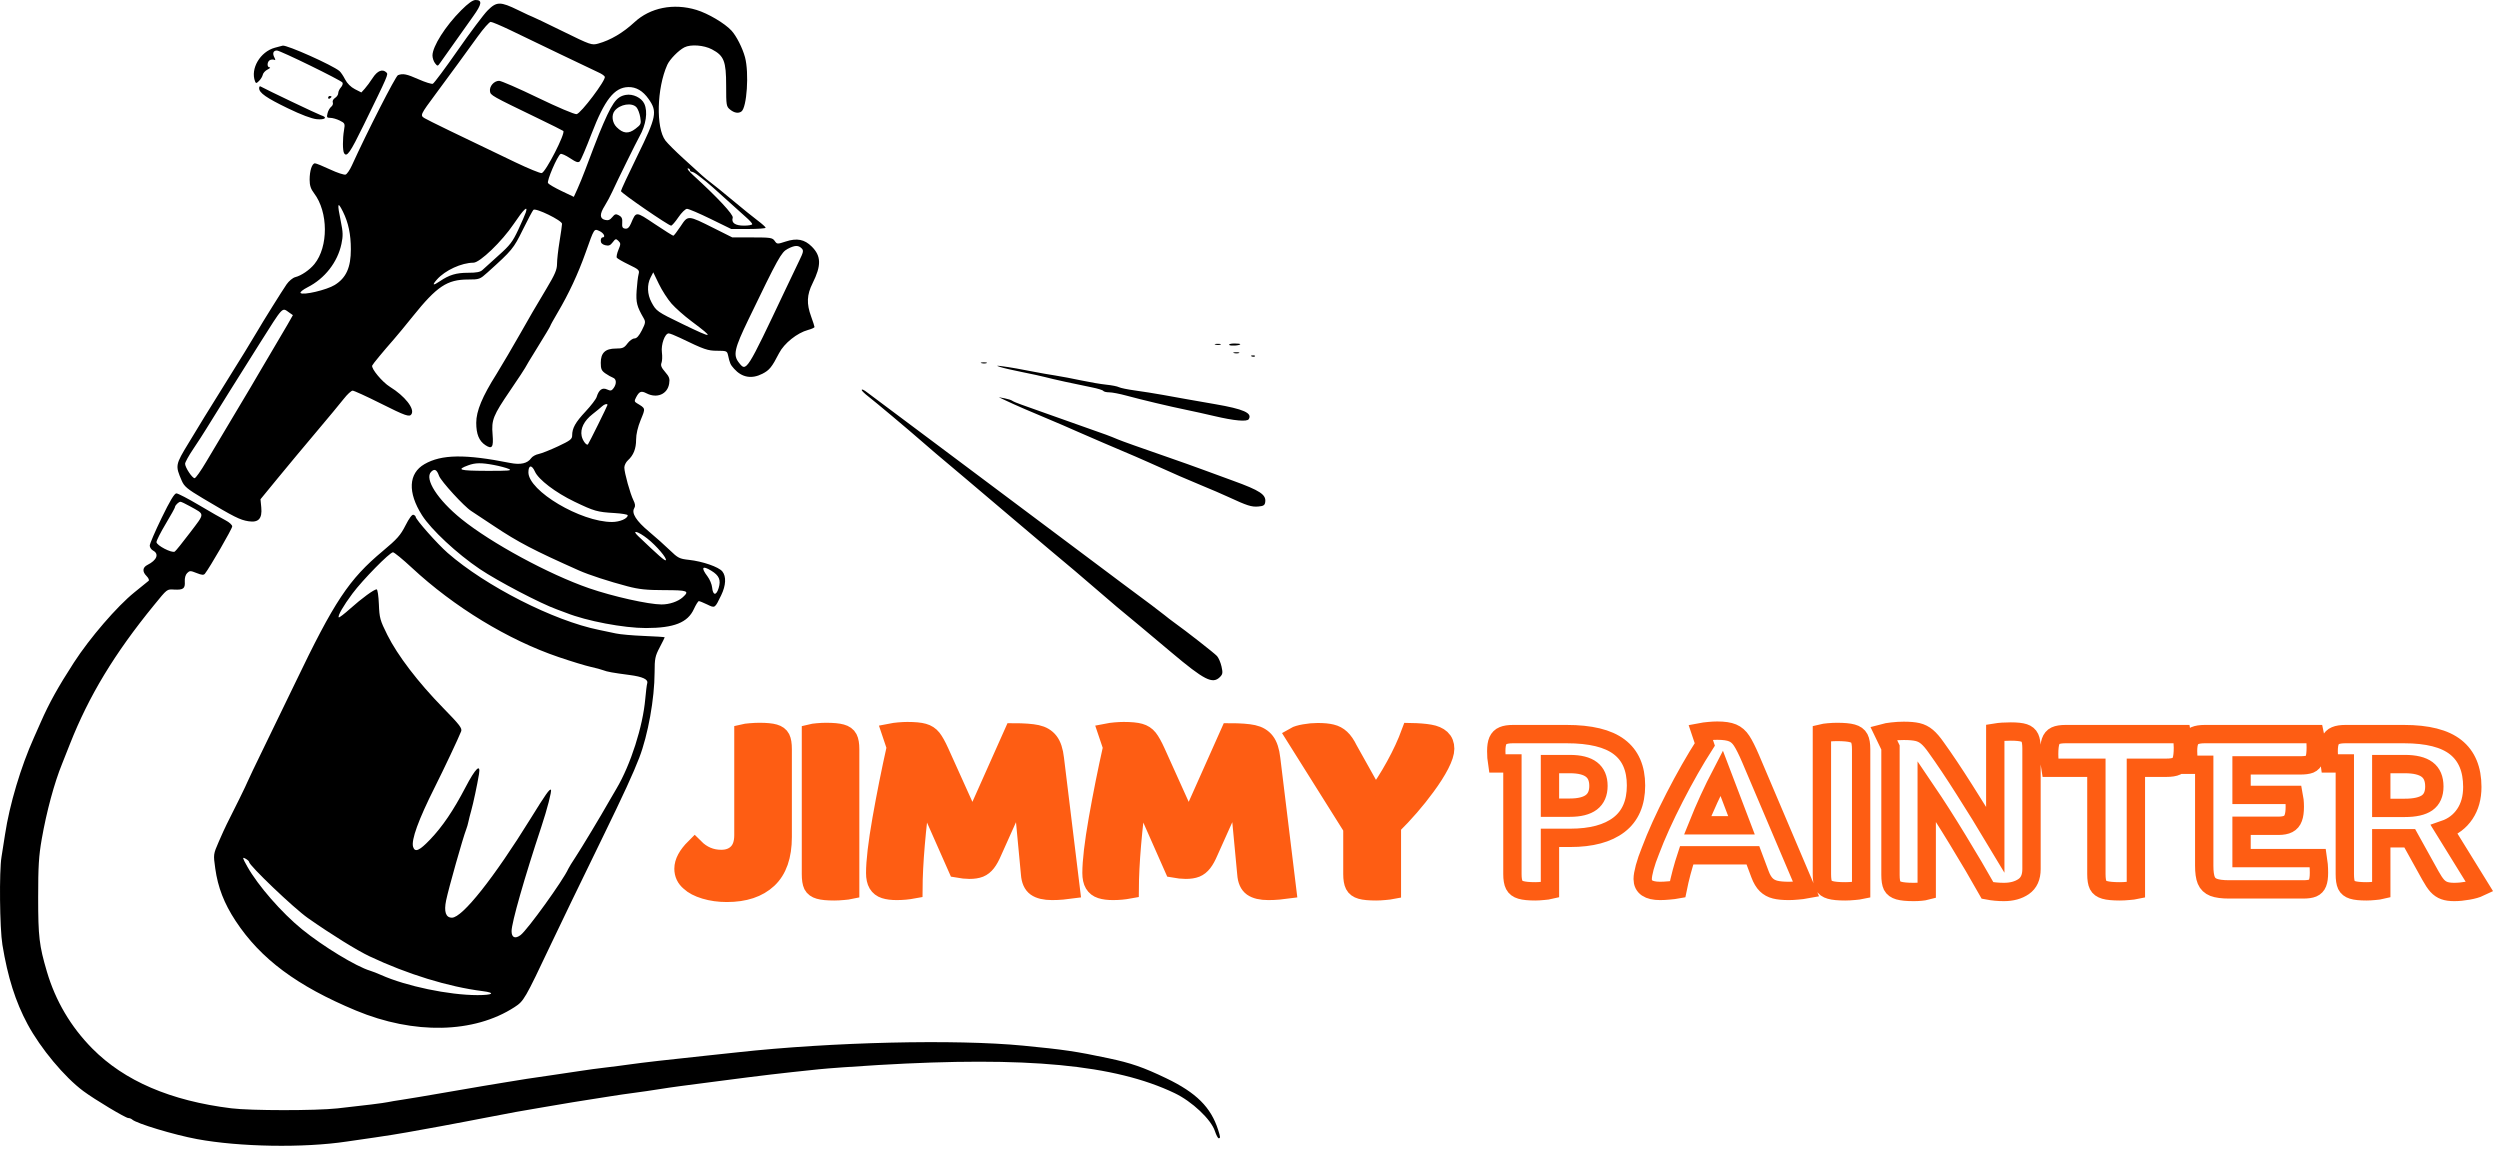 <svg width="248" height="114" viewBox="0 0 248 114" fill="none" xmlns="http://www.w3.org/2000/svg">
<path fill-rule="evenodd" clip-rule="evenodd" d="M45.745 1.024C44.186 2.584 42.902 4.608 42.902 5.506C42.902 5.75 43.017 6.095 43.157 6.274C43.407 6.591 43.418 6.589 43.7 6.185C44.279 5.353 46.142 2.725 46.942 1.61C47.803 0.412 47.863 0 47.178 0C46.899 0 46.442 0.327 45.745 1.024ZM48.365 1.045C47.977 1.436 46.646 3.212 45.406 4.991C44.167 6.771 43.055 8.264 42.935 8.31C42.816 8.356 42.186 8.159 41.536 7.872C40.331 7.339 39.973 7.267 39.477 7.457C39.246 7.546 36.413 13.097 34.903 16.419C34.703 16.86 34.425 17.265 34.286 17.318C34.148 17.371 33.453 17.142 32.743 16.809C32.033 16.475 31.359 16.202 31.246 16.202C30.953 16.202 30.715 16.931 30.715 17.826C30.715 18.397 30.827 18.74 31.156 19.171C32.571 21.028 32.588 24.48 31.19 26.196C30.713 26.781 29.891 27.343 29.29 27.493C29.044 27.555 28.656 27.878 28.428 28.209C27.961 28.889 26 32.031 25.52 32.868C25.126 33.556 23.824 35.673 22.005 38.585C21.23 39.825 20.45 41.081 20.271 41.377C20.093 41.672 19.396 42.819 18.724 43.924C17.387 46.12 17.377 46.175 18.026 47.681C18.276 48.262 18.57 48.507 20.134 49.44C23.243 51.294 23.802 51.576 24.645 51.708C25.641 51.865 26.024 51.454 25.919 50.341L25.841 49.526L27.569 47.418C28.519 46.259 30.235 44.2 31.383 42.842C32.531 41.484 33.755 40.009 34.103 39.563C34.452 39.117 34.847 38.752 34.982 38.752C35.117 38.752 36.352 39.316 37.727 40.005C40.255 41.271 40.624 41.4 40.821 41.081C41.153 40.544 40.159 39.285 38.684 38.375C37.928 37.909 36.806 36.563 36.922 36.261C36.977 36.116 38.013 34.863 39.069 33.661C39.395 33.292 40.246 32.261 40.96 31.37C43.337 28.41 44.359 27.728 46.425 27.728C47.553 27.728 47.605 27.709 48.372 27.018C50.812 24.819 50.935 24.67 51.856 22.804C52.353 21.796 52.829 20.902 52.914 20.817C53.137 20.594 55.758 21.873 55.754 22.204C55.752 22.348 55.64 23.142 55.504 23.969C55.368 24.796 55.257 25.79 55.257 26.179C55.256 26.746 55.054 27.221 54.227 28.601C53.184 30.338 52.388 31.705 51.621 33.073C51.093 34.016 49.618 36.526 49.267 37.081C47.846 39.326 47.243 40.775 47.243 41.938C47.243 43.068 47.521 43.746 48.157 44.163C48.816 44.594 48.969 44.367 48.865 43.113C48.743 41.644 48.905 41.241 50.631 38.704C51.43 37.529 52.084 36.54 52.084 36.507C52.084 36.473 52.647 35.539 53.336 34.431C54.025 33.323 54.588 32.378 54.588 32.332C54.588 32.285 54.913 31.697 55.31 31.024C56.419 29.149 57.343 27.168 58.096 25.05C58.968 22.597 58.922 22.667 59.48 22.926C59.912 23.127 60.105 23.552 59.764 23.552C59.672 23.552 59.596 23.701 59.596 23.883C59.596 24.101 59.746 24.251 60.037 24.324C60.383 24.411 60.542 24.349 60.78 24.035C61.055 23.672 61.107 23.66 61.346 23.896C61.585 24.133 61.585 24.215 61.349 24.781C61.206 25.123 61.133 25.476 61.187 25.563C61.241 25.651 61.776 25.959 62.376 26.248C63.392 26.739 63.458 26.804 63.347 27.209C63.282 27.448 63.195 28.178 63.153 28.831C63.078 30.013 63.175 30.396 63.846 31.557C64.056 31.92 64.039 32.044 63.672 32.768C63.394 33.317 63.16 33.574 62.938 33.574C62.758 33.574 62.445 33.799 62.241 34.075C61.923 34.506 61.763 34.576 61.099 34.576C60.047 34.576 59.596 35 59.596 35.991C59.596 36.603 59.673 36.778 60.056 37.043C60.308 37.218 60.646 37.409 60.807 37.467C61.158 37.593 61.185 38.069 60.867 38.505C60.671 38.773 60.57 38.793 60.215 38.631C59.745 38.416 59.405 38.666 59.185 39.387C59.12 39.599 58.626 40.244 58.086 40.822C57.077 41.901 56.758 42.472 56.758 43.2C56.758 43.56 56.565 43.708 55.354 44.276C54.581 44.638 53.715 44.982 53.428 45.039C53.141 45.096 52.811 45.28 52.694 45.447C52.324 45.975 51.641 46.131 50.601 45.923C46.145 45.035 43.803 45.067 42.11 46.041C40.516 46.958 40.425 48.843 41.864 51.112C42.767 52.535 45.331 54.923 47.591 56.447C49.377 57.651 53.627 59.875 55.256 60.458C55.577 60.573 55.99 60.727 56.174 60.8C58.183 61.602 61.88 62.304 64.08 62.302C66.862 62.299 68.215 61.764 68.83 60.425C69.03 59.988 69.254 59.631 69.328 59.631C69.402 59.631 69.773 59.782 70.154 59.965C70.936 60.344 70.905 60.364 71.543 59.047C72.017 58.067 72.059 57.185 71.655 56.685C71.295 56.239 69.69 55.684 68.343 55.538C67.405 55.437 67.253 55.36 66.449 54.581C65.968 54.114 65.038 53.284 64.381 52.735C63.111 51.673 62.621 50.897 62.917 50.415C63.042 50.213 63.019 49.995 62.837 49.629C62.514 48.981 61.934 46.894 61.934 46.38C61.934 46.163 62.092 45.843 62.285 45.668C62.844 45.162 63.102 44.511 63.102 43.607C63.102 43.076 63.269 42.361 63.556 41.661C64.046 40.468 64.061 40.53 63.176 39.997C62.926 39.847 62.916 39.768 63.103 39.413C63.414 38.822 63.609 38.746 64.128 39.015C65.165 39.551 66.21 39.11 66.38 38.064C66.461 37.565 66.396 37.375 65.981 36.899C65.608 36.471 65.518 36.247 65.62 35.996C65.693 35.812 65.712 35.342 65.661 34.952C65.56 34.179 65.956 33.073 66.334 33.073C66.451 33.073 66.954 33.27 67.453 33.511C69.893 34.689 70.199 34.795 71.161 34.795C72.061 34.796 72.131 34.824 72.22 35.229C72.402 36.055 72.451 36.165 72.826 36.584C73.6 37.45 74.566 37.621 75.627 37.079C76.326 36.723 76.568 36.424 77.285 35.031C77.788 34.055 79.079 33.022 80.162 32.73C80.512 32.636 80.799 32.504 80.799 32.438C80.799 32.371 80.648 31.905 80.465 31.402C79.998 30.124 80.035 29.245 80.608 28.099C81.489 26.333 81.469 25.402 80.529 24.462C79.808 23.741 79.055 23.595 77.94 23.96C77.108 24.232 77.081 24.231 76.847 23.895C76.627 23.581 76.435 23.552 74.626 23.552H72.645L70.837 22.646C68.201 21.327 68.258 21.33 67.514 22.451C67.174 22.965 66.849 23.385 66.793 23.384C66.737 23.384 65.907 22.862 64.949 22.223C63.032 20.945 63.116 20.947 62.587 22.179C62.417 22.574 62.258 22.714 62.017 22.68C61.752 22.643 61.692 22.523 61.725 22.096C61.756 21.689 61.678 21.512 61.402 21.364C61.092 21.198 60.993 21.224 60.735 21.543C60.508 21.823 60.326 21.891 60.014 21.813C59.479 21.679 59.473 21.236 59.993 20.41C60.212 20.064 60.552 19.427 60.749 18.993C61.225 17.947 63.141 14.059 63.44 13.53C64.087 12.387 64.279 11.089 63.917 10.296C63.643 9.693 62.782 9.283 62.071 9.416C61.114 9.596 60.689 10.216 59.425 13.279C59.249 13.705 58.572 15.468 58.047 16.87C57.823 17.468 57.478 18.31 57.282 18.742L56.923 19.529L55.714 18.953C55.049 18.636 54.441 18.282 54.364 18.165C54.221 17.95 55.286 15.472 55.606 15.273C55.694 15.219 56.117 15.407 56.546 15.691C57.167 16.103 57.365 16.165 57.52 15.996C57.627 15.88 58.149 14.657 58.678 13.279C59.98 9.895 60.938 8.674 62.322 8.638C63.104 8.618 63.775 9.012 64.347 9.828C65.225 11.079 65.125 11.582 63.225 15.462C62.328 17.293 61.596 18.866 61.598 18.958C61.603 19.14 66.316 22.383 66.575 22.383C66.662 22.383 66.987 22.009 67.297 21.552C67.607 21.095 67.99 20.719 68.149 20.716C68.308 20.714 69.36 21.163 70.486 21.714L72.535 22.715L74.246 22.716C75.187 22.716 75.955 22.66 75.952 22.591C75.949 22.522 75.596 22.203 75.166 21.881C74.737 21.56 73.62 20.658 72.685 19.877C71.749 19.096 70.776 18.307 70.523 18.123C70.27 17.939 69.858 17.601 69.608 17.372C69.358 17.142 68.533 16.392 67.776 15.705C67.019 15.018 66.225 14.225 66.01 13.944C65.055 12.691 65.151 8.753 66.194 6.431C66.439 5.885 67.311 4.995 67.891 4.697C68.516 4.377 69.824 4.473 70.628 4.898C71.823 5.53 72.034 6.069 72.034 8.492C72.034 10.456 72.052 10.567 72.428 10.872C72.838 11.204 73.244 11.274 73.545 11.063C74.091 10.681 74.321 7.235 73.905 5.679C73.66 4.765 73.049 3.562 72.561 3.035C71.888 2.306 70.241 1.334 69.087 0.983C66.816 0.293 64.499 0.755 62.931 2.21C61.81 3.25 60.557 3.989 59.347 4.322C58.698 4.501 58.599 4.466 55.793 3.088C54.205 2.308 52.874 1.67 52.834 1.67C52.795 1.67 52.147 1.37 51.396 1.002C49.626 0.137 49.261 0.142 48.365 1.045ZM50.625 2.991C51.565 3.441 53.799 4.517 55.59 5.381C57.38 6.244 59.088 7.059 59.385 7.19C59.682 7.321 59.957 7.513 59.997 7.616C60.122 7.942 57.611 11.269 57.198 11.324C56.989 11.352 55.319 10.643 53.36 9.696C51.453 8.773 49.721 8.018 49.511 8.018C49.011 8.018 48.537 8.558 48.606 9.048C48.665 9.462 48.697 9.48 53.419 11.762C54.659 12.361 55.765 12.913 55.876 12.988C56.139 13.165 54.127 17.098 53.736 17.17C53.588 17.198 52.424 16.721 51.148 16.111C45.475 13.401 42.457 11.935 42.112 11.722C41.661 11.442 41.685 11.39 43.236 9.299C44.736 7.275 46.139 5.358 47.381 3.633C47.96 2.829 48.542 2.171 48.675 2.171C48.807 2.171 49.685 2.54 50.625 2.991ZM27.262 4.735C25.808 5.136 24.82 6.819 25.302 8.075C25.385 8.289 25.443 8.282 25.704 8.02C25.873 7.852 26.037 7.577 26.069 7.411C26.101 7.244 26.314 7.013 26.543 6.897C26.772 6.781 26.865 6.685 26.75 6.684C26.447 6.68 26.494 6.067 26.807 5.947C26.953 5.891 27.148 5.892 27.241 5.949C27.337 6.009 27.327 5.9 27.218 5.696C27.003 5.294 27.108 5.011 27.472 5.011C27.801 5.011 33.832 7.96 33.974 8.19C34.036 8.291 33.967 8.506 33.82 8.668C33.673 8.83 33.553 9.088 33.553 9.24C33.553 9.393 33.41 9.607 33.236 9.716C33.057 9.828 32.96 10.021 33.013 10.159C33.064 10.294 32.994 10.488 32.857 10.589C32.719 10.691 32.555 10.98 32.492 11.233C32.392 11.637 32.426 11.692 32.773 11.692C32.99 11.692 33.41 11.813 33.706 11.961C34.219 12.217 34.239 12.262 34.125 12.921C33.981 13.763 33.984 14.952 34.132 15.191C34.403 15.63 34.732 15.158 36.083 12.393C38.51 7.429 38.53 7.384 38.337 7.192C37.954 6.809 37.441 7.01 36.976 7.725C36.723 8.116 36.365 8.601 36.181 8.803L35.847 9.171L35.203 8.843C34.802 8.638 34.437 8.274 34.235 7.879C34.057 7.53 33.802 7.152 33.667 7.041C32.965 6.457 28.47 4.448 28.044 4.527C27.998 4.536 27.646 4.629 27.262 4.735ZM25.707 8.753C25.707 9.21 26.426 9.713 28.545 10.738C29.883 11.385 30.916 11.775 31.424 11.824C32.257 11.906 32.535 11.645 31.842 11.433C31.553 11.345 26.464 8.919 25.832 8.569C25.763 8.53 25.707 8.613 25.707 8.753ZM32.551 9.698C32.551 9.795 32.627 9.828 32.718 9.771C32.81 9.715 32.885 9.635 32.885 9.595C32.885 9.554 32.81 9.521 32.718 9.521C32.627 9.521 32.551 9.601 32.551 9.698ZM63.142 10.648C63.284 10.809 63.451 11.252 63.513 11.633C63.62 12.286 63.592 12.352 63.032 12.779C62.343 13.305 61.814 13.258 61.168 12.612C60.726 12.17 60.636 11.417 60.974 10.993C61.502 10.331 62.694 10.142 63.142 10.648ZM68.445 16.87C68.445 16.962 68.528 17.038 68.629 17.038C68.731 17.038 69.024 17.206 69.282 17.413C69.539 17.62 69.898 17.902 70.078 18.04C70.258 18.177 71.073 18.899 71.888 19.643C72.703 20.387 73.651 21.241 73.996 21.54C74.34 21.838 74.622 22.151 74.622 22.233C74.622 22.315 74.255 22.383 73.807 22.383C72.923 22.383 72.526 22.103 72.687 21.594C72.779 21.303 71.172 19.577 68.778 17.396C68.365 17.02 68.121 16.71 68.236 16.708C68.351 16.705 68.445 16.779 68.445 16.87ZM34.024 21.005C34.56 22.084 34.805 23.251 34.805 24.726C34.805 26.54 34.342 27.567 33.205 28.27C32.408 28.763 30.069 29.313 29.818 29.067C29.736 28.986 30.042 28.736 30.516 28.495C32.223 27.63 33.489 26.006 33.872 24.19C34.038 23.406 34.028 23.024 33.813 21.984C33.434 20.148 33.484 19.916 34.024 21.005ZM52.16 21.07C52.097 21.267 51.758 22.046 51.407 22.801C50.858 23.977 50.581 24.338 49.472 25.324C48.76 25.957 48.042 26.607 47.877 26.767C47.65 26.988 47.296 27.059 46.428 27.059C45.264 27.059 44.564 27.268 43.653 27.887C42.94 28.371 42.828 28.309 43.352 27.72C44.164 26.809 45.787 26.064 46.97 26.059C47.604 26.057 49.797 23.946 50.963 22.215C51.952 20.746 52.398 20.32 52.16 21.07ZM79.518 24.633C79.734 24.849 79.707 24.994 79.293 25.844C79.035 26.375 78.415 27.673 77.915 28.73C74.031 36.935 74.042 36.919 73.298 35.973C72.707 35.221 72.846 34.591 74.246 31.691C77.201 25.569 77.503 25.025 78.125 24.695C78.827 24.323 79.192 24.306 79.518 24.633ZM66.617 30.12C66.999 30.554 67.885 31.338 68.587 31.863C70.918 33.605 70.807 33.644 67.747 32.164C65.179 30.922 65.099 30.866 64.626 29.982C64.204 29.195 64.17 28.241 64.537 27.53L64.803 27.015L65.363 28.173C65.671 28.81 66.235 29.686 66.617 30.12ZM28.68 30.998L29.055 31.261L28.517 32.209C28.221 32.73 27.572 33.833 27.074 34.66C26.576 35.486 25.978 36.501 25.745 36.914C25.513 37.328 24.444 39.132 23.369 40.923C22.295 42.715 20.985 44.913 20.457 45.809C19.929 46.705 19.411 47.437 19.305 47.436C19.065 47.433 18.361 46.367 18.361 46.006C18.361 45.859 18.725 45.2 19.169 44.542C19.614 43.884 20.205 42.969 20.483 42.51C21.045 41.582 24.201 36.535 25.758 34.075C28.154 30.288 27.959 30.493 28.68 30.998ZM120.576 34.191C120.739 34.233 120.964 34.23 121.077 34.184C121.19 34.139 121.057 34.104 120.782 34.108C120.506 34.111 120.414 34.148 120.576 34.191ZM121.933 34.214C122.015 34.346 123.036 34.277 123.036 34.14C123.036 34.104 122.768 34.075 122.441 34.075C122.115 34.075 121.886 34.138 121.933 34.214ZM122.413 35.026C122.575 35.068 122.801 35.065 122.914 35.02C123.027 34.974 122.894 34.939 122.618 34.943C122.343 34.946 122.25 34.983 122.413 35.026ZM124.173 35.358C124.293 35.407 124.437 35.401 124.493 35.345C124.548 35.29 124.45 35.25 124.274 35.257C124.079 35.265 124.04 35.305 124.173 35.358ZM97.371 36.028C97.533 36.071 97.759 36.068 97.872 36.022C97.985 35.976 97.852 35.941 97.576 35.945C97.301 35.948 97.209 35.986 97.371 36.028ZM99.246 36.415C99.521 36.507 100.498 36.732 101.416 36.915C102.334 37.098 103.349 37.319 103.67 37.406C104.345 37.59 106.783 38.126 108.308 38.426C108.884 38.54 109.396 38.697 109.444 38.776C109.493 38.854 109.76 38.919 110.038 38.919C110.316 38.919 111.082 39.066 111.739 39.246C113.236 39.655 116.049 40.323 117.693 40.66C118.382 40.801 119.622 41.076 120.448 41.271C122.435 41.74 123.707 41.855 123.876 41.582C124.252 40.974 123.371 40.581 120.531 40.091C119.384 39.893 118.069 39.663 117.61 39.58C117.151 39.498 116.137 39.315 115.356 39.174C114.576 39.033 113.338 38.837 112.606 38.737C111.874 38.638 111.149 38.489 110.996 38.407C110.842 38.325 110.277 38.213 109.739 38.159C109.202 38.104 108.086 37.915 107.259 37.738C106.433 37.561 105.268 37.341 104.672 37.248C104.075 37.156 103.211 37.005 102.752 36.914C101.342 36.633 100.112 36.418 99.413 36.331C98.788 36.252 98.778 36.258 99.246 36.415ZM85.483 38.7C85.489 38.775 85.787 39.061 86.146 39.337C86.799 39.838 90.134 42.638 91.409 43.755C92.364 44.592 92.736 44.908 95.74 47.433C97.209 48.669 99.417 50.539 100.647 51.591C101.877 52.642 103.417 53.945 104.07 54.486C105.634 55.781 107.605 57.453 109.167 58.807C109.862 59.41 110.581 60.027 110.765 60.178C111.924 61.13 113.973 62.842 116.2 64.717C119.478 67.477 120.291 67.889 121.018 67.162C121.293 66.887 121.315 66.742 121.175 66.121C121.086 65.724 120.886 65.257 120.73 65.083C120.479 64.802 117.668 62.603 116.43 61.719C116.172 61.535 115.768 61.224 115.531 61.027C115.155 60.715 113.931 59.795 111.186 57.763C110.774 57.458 110.324 57.12 110.184 57.011C109.974 56.846 96.548 46.794 93.478 44.503C90.181 42.042 86.198 39.063 86.057 38.952C85.7 38.67 85.474 38.571 85.483 38.7ZM99.663 39.681C100.807 40.223 101.823 40.663 105.423 42.176C105.698 42.292 106.337 42.572 106.842 42.799C107.347 43.026 108.511 43.531 109.43 43.921C112.772 45.342 113.117 45.49 113.937 45.86C116.415 46.978 117.93 47.639 119.279 48.19C120.106 48.527 121.27 49.029 121.867 49.306C123.722 50.165 124.149 50.301 124.813 50.247C125.341 50.203 125.466 50.124 125.511 49.804C125.616 49.068 125.001 48.661 122.3 47.682C121.465 47.379 120.143 46.894 119.363 46.605C118.582 46.315 117.005 45.753 115.857 45.356C112.995 44.364 111.336 43.774 110.89 43.587C110.058 43.237 109.677 43.096 107.593 42.367C106.4 41.949 104.672 41.336 103.753 41.005C102.835 40.673 101.746 40.286 101.333 40.143C100.92 40.001 100.506 39.826 100.415 39.755C100.323 39.684 99.985 39.576 99.663 39.514L99.079 39.404L99.663 39.681ZM60.264 40.166C60.264 40.252 58.422 43.972 58.327 44.079C58.188 44.236 57.792 43.712 57.699 43.248C57.552 42.516 57.94 41.74 58.782 41.082C59.184 40.768 59.612 40.416 59.734 40.299C59.95 40.092 60.264 40.013 60.264 40.166ZM48.986 46.124C49.542 46.228 50.207 46.404 50.463 46.516C50.851 46.685 50.487 46.717 48.254 46.708C45.548 46.697 45.24 46.602 46.457 46.156C47.155 45.9 47.75 45.892 48.986 46.124ZM53.063 46.778C53.413 47.571 55.113 48.867 56.98 49.763C58.956 50.713 59.243 50.794 60.974 50.895C61.685 50.937 62.268 51.036 62.268 51.115C62.268 51.445 61.482 51.781 60.71 51.781C57.607 51.781 52.418 48.699 52.418 46.857C52.418 46.122 52.754 46.081 53.063 46.778ZM43.553 47.203C43.747 47.74 46.049 50.254 46.753 50.697C46.897 50.788 47.906 51.456 48.996 52.182C51.414 53.793 52.929 54.584 57.436 56.591C58.414 57.027 60.41 57.678 62.243 58.16C63.391 58.462 64.14 58.54 65.899 58.542C68.23 58.545 68.425 58.62 67.735 59.245C67.262 59.673 66.401 59.966 65.623 59.962C64.316 59.956 60.786 59.165 58.428 58.35C54.441 56.971 48.726 53.873 45.775 51.49C43.414 49.584 42.075 47.497 42.769 46.803C43.107 46.464 43.326 46.576 43.553 47.203ZM16.037 51.372C15.387 52.709 14.855 53.946 14.855 54.122C14.855 54.297 15.005 54.522 15.189 54.62C15.806 54.95 15.56 55.574 14.63 56.038C14.139 56.283 14.099 56.703 14.528 57.132C14.726 57.331 14.825 57.548 14.747 57.615C14.669 57.682 14.035 58.196 13.339 58.756C11.622 60.137 8.906 63.287 7.328 65.728C5.752 68.165 4.878 69.739 4.037 71.657C3.856 72.071 3.554 72.751 3.367 73.168C2.071 76.049 0.947 79.813 0.502 82.765C0.392 83.5 0.233 84.51 0.149 85.009C-0.088 86.427 -0.03 92.084 0.239 93.724C0.764 96.932 1.538 99.375 2.735 101.601C4.024 103.999 6.393 106.842 8.261 108.231C9.401 109.079 12.456 110.91 12.729 110.91C12.852 110.91 13.024 110.976 13.111 111.057C13.538 111.451 17.264 112.575 19.543 112.998C23.772 113.781 30.111 113.886 34.388 113.243C34.985 113.154 36.262 112.968 37.226 112.831C38.19 112.694 39.617 112.466 40.398 112.324C41.178 112.182 42.681 111.911 43.737 111.72C44.793 111.53 45.995 111.304 46.408 111.217C46.821 111.131 47.535 110.993 47.994 110.911C48.453 110.83 49.242 110.68 49.747 110.578C50.691 110.387 51.195 110.297 53.92 109.832C56.548 109.384 57.462 109.233 58.511 109.073C59.062 108.989 60.001 108.841 60.598 108.744C61.195 108.646 62.247 108.494 62.935 108.405C63.624 108.316 64.676 108.163 65.273 108.065C65.87 107.968 66.884 107.819 67.526 107.736C68.169 107.653 69.859 107.433 71.283 107.247C75.776 106.66 77.177 106.495 81.216 106.074C82.134 105.978 84.801 105.787 87.142 105.649C101.878 104.781 110.604 105.609 116.525 108.44C118.251 109.265 120.137 111.043 120.519 112.205C120.647 112.595 120.815 112.915 120.892 112.915C121.076 112.915 121.069 112.804 120.842 112.092C120.124 109.839 118.676 108.398 115.69 106.963C113.42 105.873 112.209 105.454 109.93 104.971C106.755 104.298 105.514 104.115 101.5 103.728C94.766 103.077 82.523 103.364 73.119 104.394C72.339 104.479 70.949 104.628 70.031 104.724C66.441 105.1 63.635 105.421 62.518 105.583C61.875 105.676 60.748 105.821 60.014 105.905C59.279 105.99 58.19 106.137 57.593 106.233C56.996 106.329 55.682 106.524 54.672 106.667C52.764 106.937 51.724 107.098 49.955 107.395C49.382 107.491 48.48 107.64 47.952 107.726C47.424 107.812 45.64 108.119 43.987 108.407C42.334 108.696 40.502 109.003 39.916 109.089C39.329 109.175 38.691 109.282 38.497 109.327C38.109 109.416 36.054 109.672 33.47 109.952C31.304 110.187 24.88 110.183 22.952 109.945C16.923 109.201 12.337 107.23 9.157 104.016C7.028 101.865 5.506 99.286 4.65 96.379C3.889 93.795 3.786 92.917 3.786 89.029C3.785 85.946 3.849 84.907 4.139 83.245C4.621 80.49 5.385 77.667 6.167 75.75C6.242 75.566 6.585 74.702 6.928 73.829C8.813 69.04 11.356 64.834 15.261 60.051C16.616 58.391 16.543 58.447 17.279 58.486C18.181 58.532 18.378 58.385 18.331 57.696C18.308 57.345 18.398 57.017 18.565 56.85C18.815 56.6 18.89 56.6 19.503 56.845C20.017 57.051 20.205 57.066 20.329 56.91C20.806 56.309 23.036 52.447 23.036 52.22C23.036 52.074 22.745 51.806 22.389 51.624C22.033 51.443 20.85 50.765 19.76 50.118C18.669 49.471 17.651 48.942 17.497 48.942C17.302 48.941 16.859 49.679 16.037 51.372ZM18.83 50.214C20.359 51.068 20.357 50.849 18.855 52.834C18.117 53.81 17.434 54.657 17.336 54.718C17.051 54.894 15.523 54.102 15.523 53.778C15.523 53.621 15.936 52.805 16.441 51.962C16.946 51.12 17.359 50.374 17.359 50.304C17.359 50.132 17.726 49.776 17.903 49.776C17.982 49.776 18.399 49.973 18.83 50.214ZM40.224 52.124C39.734 53.094 39.396 53.475 37.985 54.653C34.607 57.472 33.17 59.637 29.25 67.816C28.699 68.964 27.414 71.616 26.393 73.708C25.373 75.801 24.538 77.545 24.538 77.585C24.538 77.648 23.184 80.413 22.491 81.763C22.35 82.039 21.992 82.824 21.696 83.508C21.158 84.752 21.158 84.753 21.353 86.151C21.616 88.031 22.234 89.625 23.37 91.352C25.846 95.117 29.458 97.807 35.311 100.246C41.067 102.644 47.022 102.517 51.036 99.91C51.972 99.302 52.051 99.165 54.676 93.623C55.609 91.65 57.389 87.972 59.803 83.022C61.819 78.888 62.841 76.667 63.416 75.165C64.284 72.901 64.931 69.303 64.936 66.705C64.938 65.334 64.99 65.08 65.44 64.225C65.715 63.7 65.94 63.248 65.94 63.219C65.94 63.19 65.02 63.13 63.895 63.086C62.771 63.042 61.512 62.931 61.099 62.839C60.686 62.748 59.93 62.588 59.419 62.486C54.929 61.58 48.175 58.144 44.404 54.847C43.381 53.952 41.233 51.527 41.233 51.267C41.233 51.202 41.136 51.111 41.017 51.065C40.881 51.013 40.589 51.403 40.224 52.124ZM64.227 53.432C65.132 54.148 66.206 55.413 66.045 55.574C65.956 55.662 65.32 55.106 63.288 53.163C62.603 52.508 63.317 52.712 64.227 53.432ZM40.846 56.311C45.045 60.215 50.411 63.482 55.423 65.184C56.663 65.606 58.09 66.041 58.595 66.152C59.1 66.263 59.663 66.414 59.847 66.489C60.214 66.637 60.793 66.742 62.445 66.958C63.762 67.131 64.319 67.393 64.204 67.784C64.158 67.939 64.072 68.63 64.012 69.319C63.774 72.067 62.559 75.858 61.157 78.227C60.822 78.794 60.463 79.408 60.361 79.592C59.726 80.73 57.609 84.249 57.094 85.02C56.757 85.525 56.433 86.052 56.373 86.189C55.892 87.293 52.324 92.246 51.64 92.76C51.102 93.164 50.748 93.009 50.748 92.368C50.748 91.541 52.022 87.077 53.703 82.014C54.282 80.27 54.753 78.448 54.651 78.346C54.528 78.223 54.123 78.797 52.655 81.171C48.996 87.088 45.867 91.034 44.833 91.034C44.221 91.034 44.023 90.445 44.256 89.317C44.503 88.12 45.923 83.1 46.251 82.264C46.324 82.081 46.421 81.742 46.467 81.513C46.514 81.283 46.637 80.794 46.742 80.427C46.943 79.722 47.342 77.851 47.517 76.79C47.699 75.691 47.163 76.213 46.183 78.091C44.976 80.404 43.899 81.993 42.667 83.282C41.602 84.396 41.163 84.587 40.981 84.014C40.77 83.351 41.506 81.325 43.131 78.088C44.039 76.281 45.468 73.253 45.744 72.553C45.865 72.246 45.61 71.914 43.931 70.196C41.47 67.676 39.434 65.011 38.426 62.988C37.7 61.532 37.639 61.309 37.585 59.94C37.553 59.127 37.454 58.462 37.365 58.462C37.106 58.462 35.896 59.345 34.746 60.373C34.162 60.895 33.65 61.287 33.606 61.244C33.474 61.11 34.053 60.101 34.965 58.879C35.985 57.512 38.662 54.787 38.984 54.787C39.106 54.787 39.944 55.473 40.846 56.311ZM70.562 56.616C71.343 57.093 71.531 57.533 71.292 58.33C71.058 59.111 70.721 59.086 70.644 58.282C70.613 57.967 70.407 57.471 70.184 57.178C69.509 56.29 69.66 56.066 70.562 56.616ZM24.705 85.498C24.705 85.851 29.155 90.1 30.548 91.075C32.882 92.71 35.401 94.273 36.665 94.87C40.411 96.639 44.472 97.889 47.869 98.319C49.204 98.488 48.914 98.717 47.368 98.716C44.532 98.714 40.29 97.828 37.81 96.721C37.443 96.556 36.955 96.366 36.725 96.297C35.334 95.882 32.062 93.894 29.964 92.189C27.947 90.551 25.582 87.839 24.531 85.96C24.039 85.081 24.02 84.999 24.344 85.173C24.542 85.279 24.705 85.425 24.705 85.498Z" fill="black"/>
<path d="M72.102 88.572C71.318 88.572 70.594 88.471 69.929 88.27C69.267 88.071 68.764 87.808 68.419 87.481C68.008 87.136 67.803 86.701 67.803 86.175C67.803 85.531 68.173 84.838 68.915 84.096C69.657 84.838 70.533 85.208 71.543 85.208C72.215 85.208 72.749 85.01 73.147 84.613C73.547 84.213 73.747 83.627 73.747 82.858V72.74C73.876 72.708 74.107 72.679 74.442 72.651C74.78 72.623 75.076 72.609 75.33 72.609C76.002 72.609 76.498 72.656 76.819 72.75C77.139 72.841 77.357 73.001 77.472 73.23C77.586 73.457 77.644 73.821 77.644 74.322V83.031C77.644 84.911 77.158 86.305 76.187 87.214C75.218 88.12 73.857 88.572 72.102 88.572ZM80.446 72.74C80.571 72.708 80.787 72.679 81.094 72.651C81.404 72.623 81.686 72.609 81.94 72.609C82.626 72.609 83.136 72.656 83.471 72.75C83.805 72.841 84.033 73.004 84.155 73.241C84.276 73.475 84.337 73.835 84.337 74.322V88.29C84.209 88.318 83.981 88.346 83.653 88.374C83.326 88.405 83.026 88.421 82.755 88.421C82.083 88.421 81.586 88.374 81.266 88.28C80.946 88.189 80.728 88.031 80.613 87.805C80.502 87.575 80.446 87.209 80.446 86.708V72.74ZM106.227 88.249C106.039 88.276 105.766 88.304 105.411 88.332C105.056 88.364 104.706 88.379 104.361 88.379C103.651 88.379 103.12 88.254 102.768 88.003C102.42 87.753 102.225 87.314 102.183 86.687L101.369 78.041L98.48 84.483C98.281 84.952 98.081 85.317 97.879 85.574C97.681 85.832 97.449 86.015 97.184 86.123C96.92 86.227 96.582 86.279 96.171 86.279C95.826 86.279 95.426 86.237 94.969 86.154L91.459 78.215C90.906 82.309 90.622 85.647 90.608 88.228C90.064 88.329 89.514 88.379 88.957 88.379C88.473 88.379 88.074 88.329 87.761 88.228C87.447 88.127 87.213 87.946 87.056 87.685C86.898 87.42 86.82 87.059 86.82 86.604C86.82 85.433 87.029 83.653 87.447 81.265C87.868 78.876 88.344 76.497 88.873 74.129L88.383 72.672C88.595 72.63 88.858 72.595 89.171 72.567C89.485 72.54 89.763 72.526 90.007 72.526C90.721 72.526 91.255 72.576 91.61 72.677C91.969 72.775 92.258 72.963 92.478 73.241C92.697 73.52 92.95 73.972 93.235 74.6L96.468 81.766L100.533 72.651C101.56 72.651 102.336 72.708 102.862 72.823C103.391 72.938 103.799 73.182 104.085 73.555C104.37 73.924 104.556 74.493 104.643 75.263L106.227 88.249ZM127.683 88.249C127.495 88.276 127.223 88.304 126.868 88.332C126.512 88.364 126.163 88.379 125.818 88.379C125.107 88.379 124.577 88.254 124.224 88.003C123.876 87.753 123.682 87.314 123.64 86.687L122.825 78.041L119.936 84.483C119.738 84.952 119.537 85.317 119.335 85.574C119.137 85.832 118.905 86.015 118.641 86.123C118.376 86.227 118.038 86.279 117.627 86.279C117.282 86.279 116.882 86.237 116.426 86.154L112.916 78.215C112.362 82.309 112.078 85.647 112.064 88.228C111.521 88.329 110.97 88.379 110.414 88.379C109.929 88.379 109.531 88.329 109.218 88.228C108.903 88.127 108.669 87.946 108.512 87.685C108.355 87.42 108.277 87.059 108.277 86.604C108.277 85.433 108.486 83.653 108.903 81.265C109.325 78.876 109.8 76.497 110.33 74.129L109.839 72.672C110.051 72.63 110.315 72.595 110.628 72.567C110.941 72.54 111.219 72.526 111.464 72.526C112.177 72.526 112.712 72.576 113.067 72.677C113.426 72.775 113.714 72.963 113.934 73.241C114.154 73.52 114.406 73.972 114.691 74.6L117.925 81.766L121.989 72.651C123.016 72.651 123.793 72.708 124.318 72.823C124.848 72.938 125.255 73.182 125.541 73.555C125.827 73.924 126.013 74.493 126.1 75.263L127.683 88.249ZM143.362 74.275C143.362 74.662 143.193 75.184 142.856 75.843C142.521 76.497 142.054 77.231 141.455 78.041C140.474 79.383 139.347 80.682 138.075 81.939V88.29C137.933 88.318 137.701 88.346 137.381 88.374C137.061 88.405 136.771 88.421 136.514 88.421C135.828 88.421 135.324 88.374 135.004 88.28C134.684 88.189 134.462 88.026 134.34 87.789C134.219 87.552 134.158 87.192 134.158 86.708V82.132L128.448 73.037C128.647 72.922 128.968 72.827 129.409 72.75C129.852 72.67 130.287 72.63 130.715 72.63C131.287 72.63 131.746 72.674 132.094 72.761C132.447 72.844 132.753 73.008 133.014 73.251C133.278 73.492 133.533 73.863 133.777 74.364L136.409 79.07C137.106 78.145 137.767 77.111 138.394 75.968C139.024 74.826 139.539 73.713 139.935 72.63C140.709 72.644 141.34 72.695 141.832 72.781C142.322 72.865 142.7 73.029 142.965 73.272C143.23 73.517 143.362 73.851 143.362 74.275ZM155.402 72.823C157.77 72.823 159.509 73.244 160.62 74.087C161.735 74.927 162.292 76.203 162.292 77.916C162.292 79.654 161.728 80.955 160.6 81.819C159.475 82.682 157.864 83.114 155.768 83.114H153.756V88.29C153.642 88.318 153.424 88.346 153.104 88.374C152.783 88.405 152.515 88.421 152.299 88.421C151.658 88.421 151.181 88.374 150.868 88.28C150.554 88.189 150.337 88.026 150.215 87.789C150.093 87.552 150.032 87.192 150.032 86.708V75.732H148.512C148.484 75.562 148.464 75.367 148.45 75.148C148.436 74.925 148.429 74.713 148.429 74.51C148.429 74.068 148.481 73.727 148.585 73.487C148.693 73.243 148.865 73.072 149.102 72.975C149.339 72.874 149.67 72.823 150.095 72.823H155.402ZM155.726 80.121C156.68 80.121 157.392 79.943 157.863 79.588C158.332 79.229 158.567 78.686 158.567 77.958C158.567 77.231 158.336 76.689 157.873 76.334C157.409 75.975 156.694 75.796 155.726 75.796H153.756V80.121H155.726ZM179.17 88.228C178.944 88.27 178.662 88.304 178.323 88.332C177.989 88.364 177.702 88.379 177.462 88.379C176.891 88.379 176.433 88.336 176.088 88.249C175.747 88.165 175.454 88.005 175.211 87.768C174.971 87.531 174.764 87.185 174.594 86.729L173.889 84.848H167.317C166.949 85.959 166.648 87.085 166.419 88.228C166.193 88.27 165.911 88.304 165.573 88.332C165.238 88.364 164.942 88.379 164.685 88.379C163.532 88.379 162.955 87.986 162.955 87.199C162.955 86.931 163.022 86.548 163.155 86.049C163.29 85.548 163.48 84.998 163.724 84.399C164.308 82.842 165.108 81.077 166.121 79.102C167.135 77.128 168.133 75.376 169.115 73.847L168.707 72.63C168.923 72.588 169.188 72.554 169.501 72.526C169.814 72.494 170.1 72.479 170.358 72.479C171.012 72.479 171.518 72.554 171.873 72.703C172.231 72.853 172.53 73.114 172.771 73.487C173.015 73.856 173.309 74.441 173.653 75.242L179.17 88.228ZM172.756 81.871L170.786 76.694C169.901 78.394 169.11 80.119 168.409 81.871H172.756ZM180.733 72.74C180.859 72.708 181.074 72.679 181.381 72.651C181.691 72.623 181.973 72.609 182.227 72.609C182.913 72.609 183.423 72.656 183.758 72.75C184.092 72.841 184.32 73.004 184.442 73.241C184.564 73.475 184.625 73.835 184.625 74.322V88.29C184.496 88.318 184.268 88.346 183.941 88.374C183.613 88.405 183.314 88.421 183.042 88.421C182.37 88.421 181.874 88.374 181.554 88.28C181.233 88.189 181.015 88.031 180.9 87.805C180.789 87.575 180.733 87.209 180.733 86.708V72.74ZM199.472 72.567C200.071 72.567 200.51 72.615 200.789 72.708C201.067 72.799 201.258 72.959 201.363 73.189C201.471 73.415 201.525 73.771 201.525 74.254V86.216C201.525 87.014 201.264 87.593 200.742 87.951C200.222 88.306 199.572 88.484 198.788 88.484C198.231 88.484 197.689 88.433 197.163 88.332C196.307 86.807 195.321 85.132 194.206 83.307C193.095 81.482 192.07 79.877 191.13 78.491V88.358C190.973 88.4 190.78 88.431 190.55 88.452C190.324 88.473 190.089 88.484 189.844 88.484C189.173 88.484 188.677 88.437 188.356 88.343C188.036 88.252 187.818 88.094 187.703 87.868C187.592 87.638 187.536 87.28 187.536 86.797V74.15L186.846 72.714C187.048 72.658 187.337 72.609 187.714 72.567C188.093 72.522 188.474 72.5 188.858 72.5C189.429 72.5 189.885 72.54 190.226 72.62C190.571 72.7 190.882 72.858 191.162 73.095C191.44 73.328 191.743 73.68 192.07 74.15C192.881 75.275 193.815 76.669 194.87 78.335C195.929 79.995 196.949 81.646 197.931 83.286V72.672C198.36 72.602 198.873 72.567 199.472 72.567ZM216.435 72.823C216.466 72.994 216.492 73.208 216.513 73.466C216.534 73.72 216.545 73.955 216.545 74.171C216.545 74.728 216.498 75.146 216.404 75.424C216.313 75.699 216.152 75.892 215.923 75.999C215.696 76.107 215.354 76.161 214.893 76.161H211.88V88.29C211.751 88.318 211.519 88.346 211.185 88.374C210.851 88.405 210.555 88.421 210.296 88.421C209.611 88.421 209.107 88.374 208.787 88.28C208.467 88.189 208.249 88.031 208.135 87.805C208.02 87.575 207.961 87.209 207.961 86.708V76.161H203.386C203.358 76.005 203.332 75.798 203.308 75.539C203.287 75.282 203.276 75.04 203.276 74.814C203.276 74.256 203.324 73.838 203.418 73.56C203.512 73.281 203.672 73.09 203.898 72.985C204.128 72.877 204.463 72.823 204.906 72.823H216.435ZM229.937 85.125C229.965 85.296 229.989 85.513 230.01 85.778C230.031 86.042 230.041 86.31 230.041 86.583C230.041 87.025 229.994 87.364 229.899 87.601C229.809 87.835 229.652 87.998 229.43 88.092C229.21 88.183 228.894 88.228 228.479 88.228H221.14C220.457 88.228 219.94 88.16 219.589 88.024C219.24 87.888 218.998 87.657 218.862 87.329C218.726 87.002 218.659 86.517 218.659 85.872V75.864H217.139C217.083 75.32 217.055 74.869 217.055 74.51C217.055 74.068 217.107 73.727 217.212 73.487C217.32 73.243 217.492 73.072 217.729 72.975C217.965 72.874 218.297 72.823 218.721 72.823H229.633C229.665 72.966 229.687 73.156 229.701 73.392C229.715 73.626 229.722 73.872 229.722 74.129C229.722 74.655 229.679 75.043 229.592 75.294C229.508 75.544 229.358 75.713 229.143 75.801C228.93 75.885 228.602 75.926 228.16 75.926H222.362V78.856H227.538C227.567 78.999 227.591 79.175 227.612 79.385C227.633 79.59 227.644 79.806 227.644 80.032C227.644 80.502 227.593 80.873 227.491 81.144C227.394 81.416 227.227 81.613 226.99 81.735C226.757 81.857 226.434 81.918 226.019 81.918H222.362V85.125H229.937ZM246 88.014C245.701 88.156 245.308 88.27 244.825 88.353C244.34 88.44 243.884 88.484 243.456 88.484C243.055 88.484 242.726 88.437 242.469 88.343C242.215 88.252 241.982 88.094 241.774 87.868C241.568 87.638 241.344 87.301 241.1 86.859L239.047 83.156H236.222V88.29C236.109 88.318 235.895 88.346 235.579 88.374C235.265 88.405 234.996 88.421 234.769 88.421C234.128 88.421 233.661 88.374 233.369 88.28C233.077 88.189 232.877 88.031 232.769 87.805C232.661 87.575 232.606 87.209 232.606 86.708V75.732H231.086C231.058 75.562 231.037 75.367 231.023 75.148C231.01 74.925 231.003 74.713 231.003 74.51C231.003 74.068 231.055 73.727 231.159 73.487C231.267 73.243 231.44 73.072 231.677 72.975C231.913 72.874 232.244 72.823 232.669 72.823H238.467C240.807 72.823 242.523 73.258 243.613 74.129C244.706 75 245.253 76.311 245.253 78.062C245.253 79.121 245.006 80.018 244.511 80.753C244.02 81.484 243.34 82 242.469 82.299L246 88.014ZM236.222 80.141H238.557C239.555 80.141 240.294 79.974 240.771 79.64C241.248 79.302 241.487 78.763 241.487 78.02C241.487 77.251 241.248 76.689 240.771 76.334C240.294 75.975 239.555 75.796 238.557 75.796H236.222V80.141Z" stroke="#FE5D13" stroke-width="1.819"/>
<path d="M72.102 88.569C71.317 88.569 70.593 88.469 69.93 88.27C69.267 88.07 68.763 87.807 68.42 87.48C68.007 87.137 67.801 86.702 67.801 86.175C67.801 85.533 68.171 84.84 68.914 84.097C69.654 84.84 70.531 85.211 71.545 85.211C72.215 85.211 72.75 85.012 73.149 84.612C73.548 84.214 73.748 83.629 73.748 82.858V72.735C73.878 72.708 74.11 72.68 74.444 72.652C74.78 72.622 75.076 72.607 75.331 72.607C76.001 72.607 76.497 72.654 76.817 72.746C77.139 72.839 77.357 73 77.471 73.23C77.585 73.457 77.642 73.82 77.642 74.319V83.029C77.642 84.911 77.156 86.305 76.187 87.212C75.217 88.117 73.856 88.569 72.102 88.569Z" fill="#FE5D13"/>
<path d="M80.443 72.735C80.57 72.708 80.788 72.68 81.094 72.652C81.402 72.622 81.686 72.607 81.943 72.607C82.627 72.607 83.137 72.654 83.471 72.746C83.806 72.839 84.035 73.003 84.156 73.24C84.276 73.475 84.337 73.834 84.337 74.319V88.29C84.209 88.32 83.981 88.35 83.652 88.377C83.325 88.405 83.025 88.419 82.754 88.419C82.083 88.419 81.588 88.372 81.268 88.28C80.948 88.188 80.73 88.028 80.614 87.8C80.5 87.573 80.443 87.208 80.443 86.707V72.735Z" fill="#FE5D13"/>
<path d="M106.225 88.249C106.039 88.277 105.768 88.304 105.411 88.332C105.056 88.362 104.706 88.377 104.364 88.377C103.651 88.377 103.119 88.253 102.77 88.005C102.422 87.755 102.225 87.315 102.182 86.686L101.367 78.042L98.479 84.484C98.279 84.955 98.08 85.319 97.88 85.576C97.68 85.832 97.449 86.013 97.184 86.119C96.922 86.226 96.583 86.279 96.168 86.279C95.827 86.279 95.428 86.237 94.971 86.154L91.46 78.213C90.905 82.308 90.621 85.646 90.608 88.228C90.065 88.327 89.515 88.377 88.958 88.377C88.473 88.377 88.073 88.327 87.758 88.228C87.444 88.129 87.209 87.946 87.051 87.681C86.895 87.417 86.818 87.058 86.818 86.603C86.818 85.432 87.028 83.652 87.448 81.265C87.87 78.876 88.344 76.496 88.871 74.127L88.38 72.673C88.594 72.629 88.857 72.593 89.17 72.565C89.485 72.537 89.764 72.523 90.006 72.523C90.72 72.523 91.255 72.574 91.61 72.673C91.966 72.773 92.255 72.962 92.476 73.24C92.699 73.518 92.953 73.971 93.238 74.597L96.468 81.766L100.536 72.652C101.56 72.652 102.336 72.709 102.864 72.823C103.393 72.936 103.8 73.179 104.085 73.55C104.37 73.921 104.556 74.492 104.642 75.262L106.225 88.249Z" fill="#FE5D13"/>
<path d="M127.682 88.249C127.496 88.277 127.224 88.304 126.867 88.332C126.512 88.362 126.163 88.377 125.82 88.377C125.107 88.377 124.576 88.253 124.226 88.005C123.878 87.755 123.682 87.315 123.638 86.686L122.824 78.042L119.936 84.484C119.735 84.955 119.536 85.319 119.337 85.576C119.137 85.832 118.905 86.013 118.641 86.119C118.378 86.226 118.04 86.279 117.625 86.279C117.284 86.279 116.885 86.237 116.428 86.154L112.917 78.213C112.362 82.308 112.078 85.646 112.064 88.228C111.521 88.327 110.971 88.377 110.415 88.377C109.929 88.377 109.529 88.327 109.214 88.228C108.901 88.129 108.665 87.946 108.508 87.681C108.352 87.417 108.274 87.058 108.274 86.603C108.274 85.432 108.484 83.652 108.904 81.265C109.326 78.876 109.8 76.496 110.328 74.127L109.837 72.673C110.05 72.629 110.314 72.593 110.627 72.565C110.942 72.537 111.22 72.523 111.462 72.523C112.176 72.523 112.711 72.574 113.066 72.673C113.423 72.773 113.712 72.962 113.933 73.24C114.155 73.518 114.409 73.971 114.695 74.597L117.924 81.766L121.992 72.652C123.017 72.652 123.793 72.709 124.32 72.823C124.849 72.936 125.256 73.179 125.542 73.55C125.827 73.921 126.012 74.492 126.098 75.262L127.682 88.249Z" fill="#FE5D13"/>
<path d="M143.362 74.277C143.362 74.662 143.193 75.183 142.857 75.84C142.523 76.496 142.057 77.231 141.458 78.042C140.474 79.384 139.347 80.682 138.076 81.936V88.29C137.934 88.32 137.702 88.35 137.38 88.377C137.06 88.405 136.771 88.419 136.513 88.419C135.829 88.419 135.327 88.372 135.006 88.28C134.686 88.188 134.464 88.024 134.342 87.789C134.221 87.553 134.161 87.193 134.161 86.707V82.131L128.447 73.035C128.647 72.922 128.967 72.825 129.411 72.746C129.854 72.668 130.289 72.628 130.716 72.628C131.286 72.628 131.746 72.671 132.094 72.756C132.444 72.842 132.752 73.007 133.016 73.251C133.28 73.492 133.533 73.862 133.775 74.361L136.409 79.069C137.107 78.143 137.769 77.11 138.396 75.968C139.024 74.827 139.538 73.713 139.937 72.628C140.707 72.644 141.338 72.695 141.83 72.781C142.325 72.864 142.702 73.028 142.965 73.271C143.229 73.513 143.362 73.848 143.362 74.277Z" fill="#FE5D13"/>
</svg>
